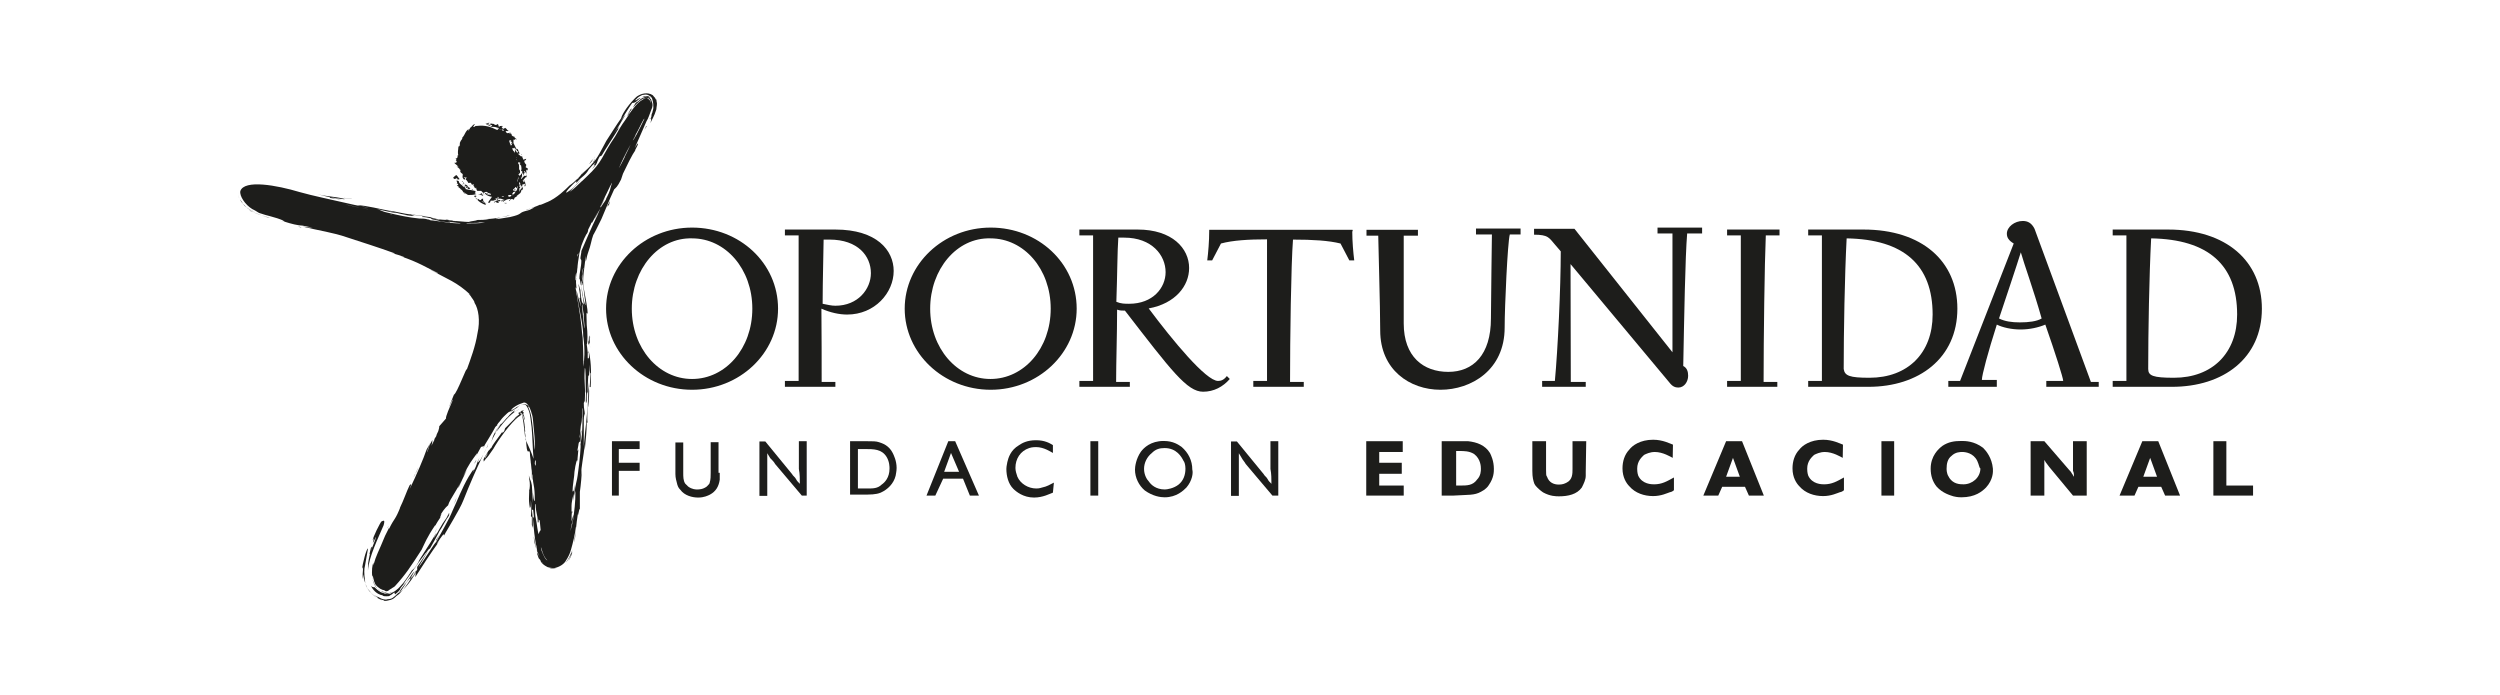 <svg xmlns="http://www.w3.org/2000/svg" xmlns:xlink="http://www.w3.org/1999/xlink" id="Capa_1" x="0px" y="0px" viewBox="0 0 1020.5 283.5" style="enable-background:new 0 0 1020.5 283.5;" xml:space="preserve"><style type="text/css">	.st0{fill:#1D1D1B;}</style><g>	<polygon class="st0" points="249.8,202.3 249.8,180.1 261.1,180.1 261.1,183.3 252.6,183.3 252.6,188.9 261.1,188.9 261.1,192.2    252.6,192.2 252.6,202.3  "></polygon>	<path class="st0" d="M293.8,193c0,0.4,0,1.6,0,2.8c-0.4,2.8-1.6,4.8-4,6.1c-0.8,0.4-2.4,1.2-4.8,1.2c-2.4,0-5.6-0.8-7.3-3.2   c-0.4-0.4-0.8-0.8-1.2-2c-0.4-1.6-0.8-2.8-0.8-4.4v-12.9h3.2V193c0,1.6,0,3.2,0.8,4.4c0.4,0.4,0.8,0.8,1.2,1.2   c1.6,1.2,3.2,1.2,3.6,1.2c0.8,0,2.4,0,4-1.2c0.8-0.8,1.2-1.2,1.2-1.6c0.4-1.2,0.4-2.8,0.4-4v-12.5h3.2V193   C293.4,193,293.8,193,293.8,193z"></path>	<path class="st0" d="M327.3,202.3l-10.9-12.9c-0.4-0.8-1.2-1.6-2-2.4l-1.2-2c0,2,0,4,0,6.1v11.3h-3.2v-22.2h2.4l10.9,13.3   c0.4,0.8,1.2,1.2,1.6,2c0.4,0.8,0.8,1.2,1.6,2c0-2,0-4-0.4-6.1v-11.3h3.2v22.2H327.3z"></path>	<path class="st0" d="M347.1,180.1h6.5c2.8,0,4,0,5.2,0.4c1.2,0.4,4,1.2,5.6,4.4c0.4,0.8,1.6,3.2,1.6,6.1c0,1.6-0.4,2.8-0.4,3.2   c-0.8,3.2-3.2,5.6-6.1,6.9c-2,0.8-4,0.8-8.1,0.8h-4.4V180.1z M354.3,199.4c2,0,4,0,5.6-1.6c1.2-0.8,3.2-2.8,3.2-6.5   c0-0.8,0-2.8-1.2-4.8c-2-3.2-5.2-3.2-8.9-3.2h-2.8v16.1H354.3z"></path>	<path class="st0" d="M395.9,202.3l-2.8-6.9H385l-3.2,6.9h-3.6l8.9-22.2h2.8l9.7,22.2H395.9z M388.2,184.9l-2.8,7.7h6.1L388.2,184.9   z"></path>	<path class="st0" d="M429.8,201.1c-1.2,0.4-4,2-7.7,2c-4.4,0-7.3-2.4-8.5-3.6c-2-2-2.8-5.2-2.8-8.1c0-1.2,0.4-2.4,0.4-2.8   c0.4-1.6,1.2-4.8,4.8-6.9c1.2-0.8,3.2-2,6.9-2c3.6,0,5.6,1.2,6.9,2v3.2c-0.8-0.4-3.6-2.4-6.9-2.4c-0.4,0-1.6,0-2.8,0.4   c-3.6,1.2-5.6,4.4-5.6,8.1c0,1.2,0.4,2.4,0.8,3.6c1.2,2.8,4.4,4.8,7.7,4.8c0.4,0,1.2,0,2.4-0.4c2-0.4,3.2-1.2,4.8-2L429.8,201.1   L429.8,201.1z"></path>	<rect x="445.1" y="180.1" class="st0" width="3.2" height="22.2"></rect>	<path class="st0" d="M484.3,199c-1.2,1.2-4,4-8.9,4c-1.6,0-4.8-0.4-8.1-2.8c-2.4-2-4-5.2-4-8.5c0-1.2,0.4-4.4,2.4-7.3   c1.2-1.6,4-4.4,9.3-4.4c4,0,6.1,1.6,7.3,2.4c2.8,2.4,4.4,5.6,4.4,9.3C487.1,193,486.7,196.2,484.3,199 M483.1,188.1   c-0.8-1.6-2.8-5.2-7.7-5.2c-2,0-3.6,0.4-5.2,2c-2,1.6-3.2,4-3.2,6.5s1.2,4.4,2,5.2c0.8,1.2,2.8,3.2,6.5,3.2c0.8,0,3.6-0.4,5.6-2   c2-1.6,2.8-4,2.8-6.5C483.9,189.8,483.5,188.5,483.1,188.1"></path>	<path class="st0" d="M519.4,202.3l-10.9-12.9c-0.4-0.8-1.2-1.6-1.6-2.4l-1.2-2c0,2,0,4,0,6.1v11.3h-3.2v-22.2h2.4l10.9,13.3   c0.4,0.8,1.2,1.2,1.6,2c0.4,0.8,0.8,1.2,1.6,2c0-2,0-4-0.4-6.1v-11.3h3.2v22.2H519.4z"></path>	<polygon class="st0" points="557.7,202.3 557.7,180.1 572.6,180.1 572.6,184.5 563,184.5 563,188.9 572.2,188.9 572.2,193.4    563,193.4 563,198.2 573,198.2 573,202.3  "></polygon>	<path class="st0" d="M588.8,180.1h8.5c0.8,0,1.6,0,2,0c3.6,0.4,6.9,1.6,8.9,4.8c0.4,0.8,1.6,3.2,1.6,6.5c0,1.2,0,3.6-2,6.5   c-0.4,0.8-1.6,2-3.2,2.8c-2.8,1.6-5.2,1.2-11.3,1.6h-4.8v-22.2H588.8z M594.4,198.2h1.6c2.8,0,5.2,0,6.9-2.4   c1.6-1.6,1.6-3.6,1.6-4.4s0-4-2.8-6.1c-2-1.2-4-1.2-6.1-1.2h-1.2L594.4,198.2L594.4,198.2z"></path>	<path class="st0" d="M647.3,192.6c0,0.4,0,1.2,0,1.6c0,1.6-0.8,3.2-1.6,4.8c-2,2.8-5.6,3.6-9.3,3.6c-1.2,0-3.6,0-6.5-1.6   c-1.2-0.8-2-1.6-2.4-2s-0.8-0.8-1.2-1.6c-0.4-1.2-0.8-2.4-0.8-5.2v-12.1h5.6v11.7c0,1.6,0,2.4,0.4,2.8c0.8,2.4,2.8,3.2,4.8,3.2   c1.6,0,2.4-0.4,3.2-0.8c2.4-1.2,2.4-3.6,2.4-5.6v-11.3h5.6L647.3,192.6L647.3,192.6z"></path>	<path class="st0" d="M682.8,186.9c-0.8-0.4-4-2.4-7.3-2.4c-2,0-3.6,0.8-4.4,1.2c-0.8,0.8-2.8,2.4-2.8,5.6c0,0.4,0,1.6,0.4,2.8   c1.6,3.6,5.6,3.6,6.5,3.6c3.2,0,5.2-1.2,8.1-2.8v5.2c-0.4,0.4-1.2,0.8-1.6,0.8c-1.2,0.4-3.6,1.6-6.9,1.6c-3.6,0-7.3-1.2-9.7-4   c-1.2-1.2-2.8-3.6-2.8-7.3c0-2.8,0.8-5.6,2.8-7.7c1.2-1.6,4.4-4,9.7-4c4,0,6.9,1.6,8.1,2L682.8,186.9L682.8,186.9z"></path>	<path class="st0" d="M713.9,202.3l-1.6-3.6H703l-1.6,3.6h-6.1l9.3-22.2h6.5l8.9,22.2H713.9z M707.4,186.9l-2.8,7.7h5.6L707.4,186.9   z"></path>	<path class="st0" d="M752.2,186.9c-0.8-0.4-4-2.4-7.3-2.4c-2,0-3.6,0.8-4.4,1.2c-0.8,0.8-2.8,2.4-2.8,5.6c0,0.4,0,1.6,0.4,2.8   c1.6,3.6,5.6,3.6,6.5,3.6c3.2,0,5.2-1.2,8.1-2.8v5.2c-0.4,0.4-1.2,0.8-1.6,0.8c-1.2,0.4-3.6,1.6-6.9,1.6c-3.6,0-7.3-1.2-9.7-4   c-1.2-1.2-2.8-3.6-2.8-7.3c0-2.8,0.8-5.6,2.8-7.7c1.2-1.6,4.4-4,9.7-4c4,0,6.9,1.6,8.1,2L752.2,186.9L752.2,186.9z"></path>	<rect x="768" y="180.1" class="st0" width="5.2" height="22.2"></rect>	<path class="st0" d="M810.7,199c-1.6,1.6-4.4,4-10.1,4c-0.4,0-1.6,0-3.2-0.4c-1.2-0.4-4.4-1.2-6.9-4c-1.6-2-2.4-4.4-2.4-7.3   c0-5.2,3.2-8.1,4.8-9.3c2.4-1.6,4.8-2,7.7-2c1.6,0,5.2,0,8.9,2.8c1.2,1.2,3.6,4,4,8.5C813.6,192.6,813.6,195.8,810.7,199    M807.1,188.1c-1.6-3.2-4.8-3.6-6.1-3.6c-0.8,0-2.8,0-4.4,1.6c-1.6,1.2-2,3.2-2,5.2c0,0.4,0,2,0.8,3.2c1.6,3.2,4.8,3.2,6.1,3.2   c3.6,0,6.9-2.8,6.9-6.5C807.9,191,807.9,189.8,807.1,188.1"></path>	<path class="st0" d="M846.2,202.3l-9.7-11.7c-0.4-0.4-0.8-1.2-1.2-1.6c-0.4-0.4-0.4-0.8-0.8-1.2c0,0.4,0,1.2,0,1.6   c0,0.4,0,1.2,0,1.6v11.3h-5.6v-22.2h5.6l10.1,11.7c0.4,0.4,0.8,0.8,1.2,1.6c0.4,0.4,0.4,0.8,0.8,1.2c0-0.8,0-1.6-0.4-2.4   c0-0.4,0-0.8,0-1.2v-10.9h5.6v22.2H846.2z"></path>	<path class="st0" d="M883.8,202.3l-1.6-3.6h-9.3l-1.6,3.6h-6.1l9.3-22.2h6.5l8.9,22.2H883.8z M877.7,186.9l-2.8,7.7h5.6   L877.7,186.9z"></path>	<polygon class="st0" points="903.5,202.3 903.5,180.1 908.8,180.1 908.8,198.2 919.7,198.2 919.7,202.3  "></polygon>	<path class="st0" d="M317.6,126c0,18.2-15.7,33.1-35.1,33.1c-19.4,0-35.1-14.9-35.1-33.1s15.7-33.1,35.1-33.1   C301.9,92.9,317.6,107.4,317.6,126 M257.9,126c0,16.1,10.9,28.7,24.6,28.7s24.6-12.5,24.6-28.7s-10.9-28.7-24.6-28.7   C268.8,96.9,257.9,109.9,257.9,126"></path>	<path class="st0" d="M335.4,155.9h5.6v2h-20.6v-2.4h5.6V96.1h-5.6v-2.4H341c16.9,0,23.8,8.5,23.8,16.9c0,8.9-7.7,17.8-19,17.8   c-3.2,0-6.9-0.8-10.5-2.4C335.4,136.5,335.4,147.4,335.4,155.9 M335.8,124c2,0.4,3.6,0.8,5.2,0.8c9.3,0,14.5-6.9,14.5-13.3   c0-6.9-5.2-13.7-16.9-13.7c-0.8,0-1.6,0-2.4,0C336.2,101,335.8,114.7,335.8,124"></path>	<path class="st0" d="M439.5,126c0,18.2-15.7,33.1-35.1,33.1s-35.1-14.9-35.1-33.1s15.7-33.1,35.1-33.1S439.5,107.4,439.5,126    M379.7,126c0,16.1,10.9,28.7,24.6,28.7c13.7,0,24.6-12.5,24.6-28.7s-10.9-28.7-24.6-28.7C390.6,96.9,379.7,109.9,379.7,126"></path>	<path class="st0" d="M497.2,155.5c1.2,0,2.4-0.4,3.6-2l1.2,1.2c-2.8,3.2-6.5,5.2-10.9,5.2c-6.5,0-12.9-8.5-31.9-33.1   c-1.2,0-2,0-3.2-0.4c0,10.1-0.4,21.4-0.4,29.5h5.6v2h-20.6v-2.4h5.6V96.1h-5.6v-2.4h23.8c14.1,0,21,7.7,21,15.7   c0,7.3-5.6,14.5-16.5,16.5C478.6,138.9,492.3,155.5,497.2,155.5 M460.9,124c9.7,0,14.9-6.5,14.9-12.9c0-6.9-5.6-14.1-16.9-14.1   c-0.8,0-1.6,0-2.4,0c-0.4,5.6-0.4,14.9-0.8,26.2C457.6,124,459.2,124,460.9,124"></path>	<path class="st0" d="M498.4,99.4l-3.6,6.9h-2c0.4-3.2,0.8-7.7,0.8-12.1v-0.4c0.8,0,2,0,2,0H550c0,0,0.8,0,2,0c0.4,0,0,0.8,0,0.8   c0,4,0.4,8.5,0.8,11.7h-2l-3.6-6.9c-4.8-1.2-11.3-1.6-19.4-1.6c-0.8,10.5-1.2,40.4-1.2,58.1h5.6v2h-20.6v-2.4h5.6V97.7   C509.7,97.7,503.2,98.1,498.4,99.4"></path>	<path class="st0" d="M614.2,133.7c0,17.4-13.7,25.4-26.2,25.4s-24.6-8.1-24.6-24.2c0-9.7-0.8-35.9-0.8-38.7h-4.8v-2.4h21v2.4H573   V132c0,13.7,8.1,19.8,18.2,19.8s17.4-6.9,17.4-21.8c0-7.7,0.4-31.9,0.4-34.3h-6.5v-2.4h18.2v2.4h-4.4   C615.4,99,614.2,125.2,614.2,133.7"></path>	<path class="st0" d="M641.2,155.9h6.1v2h-17.8v-2.4h5.2c1.2-12.9,2.4-37.9,2.4-52.9l-2.4-2.8c-2.4-2.8-2.8-4-8.5-4v-2.4h16.5   l40,50.4V95.3h-6.1v-2.4h18.2v2.4h-6.1c-0.8,9.7-1.2,33.9-1.6,54.1c1.6,0.8,2,2.4,2,4c0,2.4-1.6,4.8-4,4.8c-1.2,0-2.4-0.4-3.6-2   l-40.4-48.4L641.2,155.9z"></path>	<path class="st0" d="M719.9,155.9h5.6v2H705v-2.4h5.6V96.1H705v-2.4h21.4v2.4h-5.6C720.3,107.4,719.9,138.1,719.9,155.9"></path>	<path class="st0" d="M738.1,157.9v-2.4h5.6V96.1h-5.6v-2.4h22.6c23.8,0,38.3,12.9,38.3,32.3c0,20.2-15.7,31.9-36.3,31.9H738.1z    M763.1,154.2c15.7,0,25.8-10.1,25.8-25.8c0-20.2-11.7-30.7-35.1-31.1c-0.8,15.3-1.2,38.3-1.2,53.3   C753,153.4,755,154.2,763.1,154.2"></path>	<path class="st0" d="M853.5,155.9h3.2v2h-21.4v-2.4h6.9c0-1.2-3.2-11.3-7.3-23c-2.8,1.2-6.5,2-10.1,2c-3.6,0-7.3-0.8-9.7-2   c-3.6,11.3-6.1,20.6-6.1,22.6h6.1v2.8h-19.8v-2.4h4.8L822,99.4c-2-1.2-2.8-2.4-2.8-4c0-2.8,3.2-5.2,6.5-5.2c2,0,3.6,0.8,4.8,3.2   L853.5,155.9z M824.9,103c-1.6,5.2-6.5,19.8-8.9,27c2.4,1.2,5.2,1.6,8.5,1.6c3.6,0,6.9-0.4,8.9-1.6   C830.1,118.3,826.1,107.4,824.9,103"></path>	<path class="st0" d="M862.4,157.9v-2.4h5.6V96.1h-5.6v-2.4H885c23.8,0,38.3,12.9,38.3,32.3c0,20.2-15.7,31.9-36.7,31.9H862.4z    M887.4,154.2c15.7,0,25.8-10.1,25.8-25.8c0-20.2-11.7-30.7-35.1-31.1c-0.8,15.3-1.2,38.3-1.2,53.3   C876.9,153.4,878.9,154.2,887.4,154.2"></path>	<path class="st0" d="M252.2,61.8l0.8-1.2C253,60.6,252.6,61,252.2,61.8"></path>	<path class="st0" d="M259.9,46.9c-0.4,0.4-1.2,1.6-0.8,0.8C258.7,48.9,258.7,48.9,259.9,46.9"></path>	<path class="st0" d="M265.5,48.1l-0.4,0.4C265.1,48.9,265.1,48.5,265.5,48.1"></path>	<path class="st0" d="M240.1,143.3v0.8C239.7,144.2,240.1,143.8,240.1,143.3"></path>	<path class="st0" d="M239.3,160.7L239.3,160.7L239.3,160.7z"></path>	<path class="st0" d="M263.5,45.3c0.4-0.4,0.8-0.8,0.8-0.8C264.3,44.5,263.9,44.9,263.5,45.3"></path>	<polygon class="st0" points="235.3,117.1 235.3,117.5 235.3,117.5  "></polygon>	<path class="st0" d="M236.1,109v1.2C236.1,109.4,236.1,109,236.1,109"></path>	<path class="st0" d="M247.8,80.4l0.4-1.2L247.8,80.4z"></path>	<path class="st0" d="M239.7,73.1l1.2-1.2v-0.4C240.9,72.3,240.1,72.7,239.7,73.1"></path>	<path class="st0" d="M236.1,103.4c0,0.8,0,1.2,0,1.2C235.7,104.2,236.1,103.8,236.1,103.4"></path>	<path class="st0" d="M239.3,73.1c-0.4,0.4-1.2,0.8-1.6,0.8l-2.4,2.4L239.3,73.1z"></path>	<path class="st0" d="M235.3,76.8L235.3,76.8L235.3,76.8z"></path>	<path class="st0" d="M262.3,44.5c-3.6,4.4-4.4,6.9-8.1,12.1c2.4-3.2,3.6-5.6,4.8-7.7c0.8-1.2,1.2-2,2-2.8c0.8-0.8,1.6-2,2.8-2.4   C263.5,43.7,262.7,44.1,262.3,44.5"></path>	<path class="st0" d="M262.3,46.9c-0.4,0.4,0.4-0.8,0.8-1.6c0.4-0.8,1.2-1.2,0.8-1.2c-2,2.4-0.8,1.2-2.8,4L262.3,46.9z"></path>	<polygon class="st0" points="242.1,66.3 242.9,64.7 242.5,65.9  "></polygon>	<polygon class="st0" points="254.2,57.8 254.2,57 253,59.4  "></polygon>	<path class="st0" d="M254.6,56.2l-0.4,0.8L254.6,56.2z"></path>	<path class="st0" d="M242.9,63.8c-0.4,0.8-0.8,1.2-1.6,2l-0.8,1.2C241.3,66.3,242.1,65.1,242.9,63.8"></path>	<path class="st0" d="M257.5,44.5l-1.2,2C256.7,46.1,258.7,43.7,257.5,44.5"></path>	<polygon class="st0" points="245.4,74.3 244.2,76.8 244.6,76.8 245.8,73.9  "></polygon>	<path class="st0" d="M263.5,51.7c1.2-1.2-2.4,4.4-0.4,1.2C264.7,50.5,263.9,51.7,263.5,51.7"></path>	<path class="st0" d="M245.4,82.8L245,84L245.4,82.8z"></path>	<path class="st0" d="M245.4,82.8c0.4-1.2,1.2-2.4,1.6-3.2C246.2,81.2,246.2,81.6,245.4,82.8"></path>	<path class="st0" d="M238.9,96.5l0.4-1.2c-0.4,1.2,0,0.8,0-0.4c0.4-1.2,0.4-1.2,0.4-1.2l0.4-0.8l-0.4,0.8   C239.3,95.7,238.9,96.5,238.9,96.5"></path>	<polygon class="st0" points="249,82 247.8,84.4 248.6,83.6  "></polygon>	<path class="st0" d="M237.7,140.5c0-0.4,0-3.2,0-4.4C237.7,137.7,237.3,138.9,237.7,140.5"></path>	<polygon class="st0" points="237.7,148.6 238.1,147.8 237.7,145  "></polygon>	<path class="st0" d="M240.9,137.7c-0.4-3.2-0.4,5.6-0.8-0.4c0,7.7,0.4-0.8,0.8,4.8C240.5,138.9,240.9,137.3,240.9,137.7"></path>	<path class="st0" d="M240.5,142.1v1.6V142.1z"></path>	<path class="st0" d="M236.1,189.4v-1.2V189.4z"></path>	<path class="st0" d="M240.5,159.9l-0.4-5.2c0.4,3.2-0.4,12.1,0,11.3c0.4-2.8,0.4-6.1,0.4-7.3V159.9z"></path>	<path class="st0" d="M236.9,180.1c0-1.6,0.4-2.8,0.4-4.4C236.9,176,236.5,180.1,236.9,180.1"></path>	<g>		<path class="st0" d="M195.3,79.2L195.3,79.2c0.4,0.4,0.4,0,0.8,0h-0.4c0.4,0.4,0.8,0.4,1.6,0.8c0,0-0.4-0.4,0-0.4    c0,0-0.4-0.4-0.8,0h0.4c-0.4,0-0.4-0.4,0-0.4l0,0H195.3L195.3,79.2C194.9,79.2,194.9,79.2,195.3,79.2L195.3,79.2z"></path>		<path class="st0" d="M196.1,78.8l0.4,0.4h0.4C196.5,78.8,196.5,78.8,196.1,78.8z"></path>		<path class="st0" d="M191.3,79.6c1.2,0,2,0,3.2-0.4h-0.4c0-0.4,0-0.4,0.4-0.4c-0.4,0-0.4,0.4-0.8,0c0.4,0,0.4-0.4,0.4-0.8    c-1.2-0.4-2.4-0.4-4-0.8c0-0.4-0.4-0.8-0.8-1.2c0.4,0,0.8,0,0.8,0.4l0,0l0,0c0.4,0.4,0.8,0.4,0.8,0.4c0,0.4,0.4,0.4,0.8,0.4    c0-0.4,0.8,0,0-0.4l0,0c0-0.4-0.4-0.4-0.8-0.4c0-0.4,0.4,0,0.4,0c-0.4-0.4-0.8-1.2-1.2-0.8c-0.4-0.4-0.4-0.4,0-0.4    c-0.8,0-1.2-1.6-1.6-1.2c0,0,0.4,0.4,0.8,0.4l-0.4,0.4c0.4,0.4,0.4-0.4,0.8,0.4l0,0c0.4,0.4,0.8,0.8,1.2,1.2v0.4l0,0l-0.4-0.8    l-0.4,0.4c-0.8-0.8,0.4,0,0.4-0.8c-0.4-0.4-0.4,0-0.8-0.4c0.8,0.8-0.8,0.4,0,1.2c-0.4,0-0.8-0.4-1.2-0.8c0-0.4,0.4,0,0.8,0    c-0.4-0.4-0.4,0-0.8,0c-0.4-0.4-1.2-0.8-1.2-1.6c-0.4-0.4-0.4,0-0.8-0.4c-0.4,0.4,0.4,0.8,0,1.2l0,0v0.4c0-0.4,0.4-0.4,0.4,0    c0,0,0.4,0.4,0,0.4h-0.4c0,0.4,0.8,0.4,0.8,0.8c0,0,0,0-0.4,0c0.4,0,0.8,0.4,1.2,0.8h-0.4c0.8,0,1.2,0.8,1.6,1.6v-0.4    c0.4,0,0.4,0.8,0,0.8C190.1,78.4,190.5,79.6,191.3,79.6z"></path>		<path class="st0" d="M195.3,78.4L195.3,78.4L195.3,78.4L195.3,78.4z"></path>		<path class="st0" d="M194.9,79.2L194.9,79.2C195.3,79.2,195.3,79.2,194.9,79.2L194.9,79.2z"></path>		<path class="st0" d="M195.7,82.4c0.8,0.4,1.2,0.8,2.4,1.2l0.4-0.4h-0.4v-0.4c-0.4-0.4-0.8,0-1.2-0.4l0,0    C196.5,82,196.1,81.6,195.7,82.4c0-0.8,1.2,0,0.8-0.4c0.4,0.4,1.2,0.4,1.2,0.4c-0.4-0.4-0.8-0.8-0.4-1.2c-1.2-0.4-0.4,0.8-1.6,0.4    l-0.4-0.4l-0.4,0.4c-0.4-0.4,0.4-0.4,0-0.4s-0.4-0.4-0.8-0.4c0,0,0,0,0-0.4c0,0,0,0.4-0.4,0c0-0.4,0.4,0.4,0.8-0.4    c-0.8-0.4-0.8,0-0.8,0l0,0h-0.4h0.4c-0.4,0,0,0.4,0.4,0.8C194.5,81.2,195.3,82,195.7,82.4C195.7,82,195.7,82,195.7,82.4z"></path>		<path class="st0" d="M200.6,50.9L200.6,50.9L200.6,50.9z"></path>		<path class="st0" d="M211.9,71.1L211.9,71.1L211.9,71.1z"></path>		<path class="st0" d="M197.7,79.2L197.7,79.2l-0.4-0.4C197.3,79.2,197.7,79.6,197.7,79.2z"></path>		<path class="st0" d="M208.2,58.6C208.2,58.6,208.2,58.2,208.2,58.6c0-0.4,0-0.4-0.4-0.4C208.2,58.2,208.2,58.2,208.2,58.6z"></path>		<path class="st0" d="M186,64.7v-0.4c0,0.4,0,0.8,0.4,0.8l-0.4,0.4c0,0,0.4,0,0.4,0.4l0,0c0,0.4,0,0.4,0,0c0,0,0,0,0,0.4H186    c0,0.4,0,0.4,0.4,0.4c0,0-0.4,0-0.8-0.4v0.4c0.4,0.4,1.2,0.8,1.6,1.6c-0.4,0-0.4-0.4-0.4,0c0.4,0.4,0.8,0.4,0.8,0.8l0,0    c0.8,0.4,0,0.4,0.4,1.2l0,0l0.4,0.4c0.8,0.4,0.4,0.8,0.4,1.6l0,0c0,0.4,0.8,1.2,0.8,1.2c0-0.4,0-0.4,0.4-0.8c-0.4,0-0.4,0-0.8-0.4    c0.4,0,0.8,0.4,1.2,0c0,0,0,0.8-0.4,0.8c0.4,0.4,0.8,0.8,1.2,1.6c0.4,0,1.2-0.4,1.2,0.4l0,0l0.4,0.4c0-0.4,0.4,0,0.4-0.4    c0.4,0.4,0,0.8,0,0.8c0.4,0,0.4,0.8,1.2,0.8c-0.4,0-0.8-0.4-0.8,0h1.2l-0.8,0.4c0.8,0,0.4,0.4,0.8,0.8l0,0h0.4c0.4,0,0.8,0,1.2,0    l0,0l0,0l0,0l0.4,0.4l0,0l0,0l0.4,0.4h0.4l0,0c0,0,0.4-0.4,0.8-0.4s0.8,0.4,0.8,0.4c0.4,0.4,1.2,0,1.2,0.8c-0.8,0-1.2,0-2-0.4    c-0.4-0.4,0.4,0,0.8,0l-0.4-0.4c0,0.4-0.8-0.4-0.8,0.4c0.8,0.8,2,1.2,2.8,1.2c-0.4,0.8-1.2,1.6-1.6,2.4l0,0    c1.2,0.4,0.8-0.8,1.2-0.8c0.4,0,0.4,0,0.8,0l0,0c0.8,0,0.4-0.4,0.8,0c0.4,0-0.4,0,0-0.4c0.8,0.4,0.4-0.8,1.2-0.4    c0,0,0,0.4-0.4,0.4l0.4,0.4c-0.8,0-0.4,0-0.8,0l-0.4,0.4c-0.4,0-0.4,0.4-0.4,0.4c0.4,0,0.4-0.4,0.8-0.4c0.4,0,0,0,0,0.4    c0.4-0.4,0.4,0.4,1.2,0c0-0.4,0-0.4-0.4-0.8c0.4,0,0.8,0.4,0.8,0.4V82h0.4l0,0c-0.4-0.4-0.4-0.4-1.2-0.4c0.4-0.4-0.4-0.8,0.4-0.8    c0.4,0,0,0.4,0,0.4c1.2-0.4,1.6,0.4,2.4,0.4c-0.4,0.4-0.8,0-1.6,0.4c0.4,0.4,0.8,0,1.2,0c-0.4,0-0.4,0.4,0,0.4V82    c0.4,0,0.4,0,0.8,0c0,0,0,0-0.4,0c0.4-0.4,1.2-0.8,2.4-0.8c0,0.4-1.2,0.8-0.4,0.8c0.4-0.4,0.4-0.8,1.2-0.8c0,0.4,0.4,0,0.4,0.4    c0.4-0.4,0.4-0.8,0.4-0.8c0.4-0.4,0.8-0.4,1.2-0.8l-0.4,0.4c0-0.8,1.2-0.8,1.2-1.6v0.4c0.4-0.4,0.8-0.8,0.8-1.6h0.4    c-0.4-0.4,0-1.2,0-1.6c-0.4,1.6-0.8,0.8-1.2,2.4c0-0.8,0-1.2,0-1.6h0.4c0-0.4-0.4-0.4-0.4-0.8l0,0c0.4-0.8-0.4-0.8,0-1.6    c0.4,0,0.4,0.8,0.4,1.2c0.4-0.4,0,0.8,0.4,0.8V76c0-0.4,0.4,0,0.4,0c0-0.4,0-0.4,0-0.4c0.4-1.2,0.4,0.4,1.2-0.8v0.4l-0.4,0.8h0.4    c0.4-0.8,0-1.6-0.4-2c0,0.8-0.4,0-0.4,0.4v-0.4c0,0,0-0.4-0.4-0.4c0.8,0,1.2-1.6,1.6-1.2c0.4-0.4,0-2,0-3.2l0.4,0.4    c0.8-1.2-0.4-0.8-0.8-1.6c0.4,0.4,0.4-0.4,0.4-0.8c-0.4-0.4-0.8-0.8-0.8-1.6c0.4,0,0.8-0.4,0.8-0.8l-1.2,0.4    c0-0.4-0.4-0.8-0.4-1.2l0,0c0-0.4-0.4-0.4-0.4,0l-0.4-0.4l0,0c-0.4-0.4-1.2-0.8-1.6-1.6c0.4,0,0.4-0.8,0.8,0    c-0.4,0-0.4,0.4-0.4,0.4c0,0.4,0.4,0.4,0.4,0.4s0.4-0.4,0.8,0c-0.8-0.4-0.8-2.4-1.6-2c-0.4-0.8-0.8-1.6-1.2-2.4l0,0v-0.8l0,0V57    h0.4c0,0,0,0.4,0,0c0.4,0.4,0-0.4,0.4-0.4c0,0,0,0.4,0.4,0.4c0-0.8-0.8-0.4-0.8-1.2c-0.4,0-1.2-0.4-1.2-0.8c0.4,0-0.4-0.4,0-0.4    c-0.4,0-0.4-0.8-0.8-0.4c0,0,0.4,0,0.4,0.4c-0.4,0-0.4,0-0.4-0.4l0,0c-0.4,0-0.8,0.4-1.2,0c-1.2-1.2,0.8-0.4,0.8-0.8    c0,0-0.8-0.4-0.8-0.8l0,0c0,0-0.4,0-0.4-0.4c-0.4,0-0.8,0.4-0.8,0.4l-0.8-0.4h0.4c0,0-0.4,0-0.4-0.4s0.4,0,0.4,0    c0-0.4,0-0.4-0.4-0.4l0,0c-0.4,0-1.2,0-0.8,0.4c-0.4,0-0.4-0.4-0.8-0.4c0,0,0.4,0,0.4-0.4c-0.4,0-0.4-0.4-0.8-0.4c0,0,0,0,0,0.4    h-0.4c-0.4,0-0.4,0-0.8-0.4l0,0c-0.8,0-1.2-0.4-1.6,0l0,0h0.4c-0.4,0,0,0.4-0.4,0.4c-0.4,0-0.8-0.4-1.2,0c0.4,0,1.2,0.4,1.2,0.4    h-0.4l0.8-0.4c0,0,0.8,0,0.4,0.4h-0.8l0.8,0.4h0.8c0.8,0,1.2,0.4,2,0.4c-0.4,0,0.4,0.4,0,0.4c-0.4,0-0.4-0.4-0.4,0    s0.4,0.4,0.4,0.4s0.8,0,0.4-0.4c0,0.4,0.8,0.4,0.8,0.4c0-0.4,0.4,0,0.8,0v0.4c-0.4,0-0.4,0-0.8-0.4c0,0-0.4-0.4-0.4,0l0,0    c-0.4,0-0.8,0-1.2,0c0,0,0,0-0.4,0l0,0l0,0c-2.4-1.2-4.8-2-8.1-1.6h-0.4c-0.4,0-0.4,0.4-0.8,0.4l0,0h-0.4l0.8-1.2    c-1.2,0.4-1.2,1.2-2,1.6l0,0c0,0,0,0,0-0.4v0.4c0,0.4-0.4,0.4-0.4,0.8l-0.4,0.4c0,0,0-0.4,0.4-0.8c-1.6,0.8-1.6,2.4-2.8,3.6    c0,0,0-0.4,0,0s0,0.4,0,0.8c0,0,0,0,0-0.4c-0.4,0.8-0.8,0.8-0.8,1.6v-0.4c-0.4,0.8,0,1.2-0.4,2c0-0.4-0.4,0-0.4,0.4    c0,0.8-0.4,2,0,3.2C186.4,63,187.3,64.7,186,64.7C185.6,64.3,186,64.7,186,64.7z M202.6,51.3C203,51.3,203,51.3,202.6,51.3    C203,51.3,203,51.3,202.6,51.3z M201,80C200.6,80,200.6,80,201,80L201,80L201,80z M203,81.2c0,0-0.8,0-0.8-0.4    C203,81.2,203,80.4,203,81.2c0.4-0.8,0-0.8,0-0.8l0,0h0.4c0,0,0.4,0,0,0C203.8,81.2,203.4,81.2,203,81.2z M205.4,80.4    c-0.4,0-0.8,0-1.2,0l0,0c1.2,0,1.2-0.4,0.8-0.4h0.4C205.8,80,205.4,80.4,205.4,80.4z M207,80L207,80L207,80    C207,80,207.4,80,207,80z M210.3,78c0.4,0.4-0.4,0.8-0.4,1.2c-0.8,0.4-0.8,0-1.2,0.4h0.4c-0.4,0.4-0.8,0.8-1.6,0.8    c-0.4-0.4,0.4,0,0.4-0.4h-0.4c0,0,0.4-0.4,0.4,0c0,0,0-0.4-0.4,0v-0.4l0,0h0.4c0,0,0.4,0,0.8,0V80c0.4,0,0.4-0.4,0.8-0.4    c-0.4,0.4-0.4,0-0.4-0.4c0-0.4,0.4-0.4,0.4-0.8C209.9,78.4,210.3,78.4,210.3,78C209.9,78.4,210.3,78,210.3,78    c-0.4,0.4-0.8-0.8-0.8,0c0,0,0,0,0-0.4c0,0,0,0,0-0.4c0,0,0.4,0,0.4-0.4C209.9,77.6,209.9,77.6,210.3,78c0-0.8-0.4-0.8-0.4-0.8    c0-0.4,0.4-0.4,0.4-0.8l0,0h0.4v0.4c0.4,0,0.4-0.4,0.4-0.8c0.4,0,0,0.8,0,1.2C211.1,78,210.3,78,210.3,78z M210.7,64.3    c0-0.4,0-0.4-0.4-0.8l0,0C210.3,63.4,210.3,63.8,210.7,64.3C210.7,63.8,211.1,64.3,210.7,64.3L210.7,64.3z M211.5,70.3    C211.9,70.7,211.9,70.7,211.5,70.3C211.9,70.7,211.9,70.7,211.5,70.3C211.9,70.7,211.5,70.7,211.5,70.3z M211.9,66.3    c0,0,0.8,0,0.4,0.4l0,0c0,0.4,0,0.4,0,0.4c-0.4,0-0.4-0.4-0.4-0.4l0.4,0.4l0,0v0.4c0.4,0,0-0.4,0-0.4l0.4,0.4c0,0.4,0.4,1.6,0,2    c0,0.4,0.4,0.4,0.4,0.4c0.4,0.4,0,0.4,0,0.8c0.4,0,0.4,0.4,0.4,0.4v0.4c0.4,0.4,0-0.4,0.4-0.8c0.4-0.4,0,0.4,0.4,0    c0-0.4-0.4-0.4-0.4-0.4c0-0.4,0-0.4,0.4-0.4c0,0.4,0.4,0.4,0.4,0.8l0,0c0.4,0,0,0.8,0.4,0.8c-1.2,0.8-1.2,0-1.2,0v0.8    c0-0.4-0.4,0-0.4-0.4c0,0.4-0.4,0.4,0,0.8c-0.4-0.4-0.4,0.4-0.8,0.4c0-0.4,0.4-1.2,0.4-1.2s0-0.4,0-0.8l-0.4-0.4    c0,0.4,0,0.8-0.4,0.8v0.4c-0.4-0.4-0.4-0.4-0.8-0.8c-0.4,0.8,0.4,1.6,0,2l0,0c0,0.8-0.4,1.2-0.4,1.2c0.4-1.2,0.4-2,0.4-3.2h0.4    l0,0c0-0.8,0.4,0,0.4-0.8l0,0c0-0.4,0-0.8-0.4-1.2v0.4c0-0.4,0-0.8,0-1.2l0,0c0,0,0,0,0-0.4l0,0c0-0.4,0-0.8-0.4-1.2    C211.5,66.7,211.5,65.9,211.9,66.3z M211.1,65.5L211.1,65.5c-0.4-0.4-0.4-0.8-0.4-0.8C210.7,65.1,211.1,65.1,211.1,65.5    C211.5,65.5,211.5,65.1,211.1,65.5z M207.8,57.4c0.4,0,0.4-0.4,0.8,0c0.4,0.4,0,0,0,0.4c0.4,0,0,0.4,0.4,0.4c0.4,0.4,0,0.4,0,0.4    c-0.4-0.4-0.4,0.4-0.4,0c0,0.4,0.4,0,0.4,0.4l-0.4,0.4c0,0.4,0.4,1.2,0.8,1.2c0-0.4,0.4,0,0.4,0c0,0.4,0-0.4,0-0.4    c0.4,0.4,0.8,0.8,0.4,1.2v-0.8c0.4,0,0.8,0.8,0.8,0.8c0,0.4,0,0.4,0,0.8l-0.4-0.4v-0.4h-0.4c0,0.4,0,0.8,0,1.2    c0-0.4-0.4-0.8-0.8-1.2C209,60.2,208.2,59,207.8,57.4L207.8,57.4C207.8,57.8,207.8,57.8,207.8,57.4l0.8,0.4    C208.6,57.4,208.2,57.8,207.8,57.4z"></path>		<path class="st0" d="M194.9,78C194.9,78,194.5,78,194.9,78L194.9,78z"></path>		<path class="st0" d="M199.8,50.9c-0.4,0-0.4,0.4-0.8,0c0-0.8,0.4,0,0.8-0.8c-0.8,0-0.8,0.4-1.6,0.4    C198.6,50.9,199.8,51.3,199.8,50.9z"></path>		<polygon class="st0" points="200.2,50.1 200.2,50.1 199.8,50.1 199.8,50.1   "></polygon>		<path class="st0" d="M210.7,58.2L210.7,58.2L210.7,58.2z"></path>		<polygon class="st0" points="211.1,57.4 211.1,57.4 211.5,57.8   "></polygon>		<path class="st0" d="M210.7,61.4L210.7,61.4C210.7,61,210.7,61.4,210.7,61.4z"></path>		<path class="st0" d="M213.1,63C212.7,62.6,212.7,62.6,213.1,63C212.7,62.6,212.7,63.4,213.1,63z"></path>		<path class="st0" d="M211.5,66.7C211.5,67.1,211.5,67.1,211.5,66.7C211.9,67.1,211.9,67.1,211.5,66.7z"></path>		<path class="st0" d="M211.9,68.7L211.9,68.7L211.9,68.7C212.3,68.7,212.3,68.7,211.9,68.7L211.9,68.7L211.9,68.7L211.9,68.7z"></path>		<polygon class="st0" points="214.3,66.7 214.3,66.7 214.7,66.7   "></polygon>		<path class="st0" d="M214.3,73.9c0-0.4-0.8,0.4-0.8-0.4c-0.4,0.8,0.4,0,0.4,0.8C213.9,73.9,214.3,73.9,214.3,73.9z"></path>		<path class="st0" d="M213.1,77.6c0.4-0.4,0.4-0.8,0.4-0.8l0,0c0-0.4,0-0.4,0-0.8C213.5,76.4,212.7,77.2,213.1,77.6z"></path>		<path class="st0" d="M210.3,77.6l0.4-0.4C210.3,77.2,210.3,77.6,210.3,77.6z"></path>		<path class="st0" d="M206.6,82.8c-0.4,0-0.4,0-0.8,0C206.2,83.2,206.2,82.8,206.6,82.8l-0.4,0.4C206.6,83.2,207,82.8,206.6,82.8z"></path>		<polygon class="st0" points="192.5,77.2 192.9,77.6 192.9,77.2   "></polygon>		<path class="st0" d="M192.1,76c-0.4-0.4,0,0-0.4-0.4C191.7,76,192.1,76,192.1,76z"></path>		<polygon class="st0" points="190.5,77.2 190.1,77.2 190.1,77.2   "></polygon>		<polygon class="st0" points="188.5,74.7 188.5,74.7 188.9,75.1 188.9,75.1   "></polygon>		<path class="st0" d="M185.6,73.1c0-0.4,0.8,0.4,0.4-0.4c0,0,0.8,0,0.8,0.4c0,0-0.4-0.4-0.4,0c0.4,0,0.4,0.4,0.4,0    c0.4,0.4,0.8,0,0.8,0c-0.4-0.4-0.8-1.2-1.2-1.6c-0.4,0-0.8,0.4-1.2,0.8C184.8,72.3,185.2,73.1,185.6,73.1z"></path>		<path class="st0" d="M185.2,73.9C185.6,74.3,185.6,74.3,185.2,73.9C185.6,74.3,185.6,74.3,185.2,73.9z"></path>		<path class="st0" d="M186.4,67.9L186.4,67.9c0.4,0.4,0.4,0.4,0.4,0C186.9,67.9,186.4,67.9,186.4,67.9z"></path>		<path class="st0" d="M193.3,51.3L193.3,51.3c0,0-0.4,0-0.4,0.4C192.9,51.3,193.3,51.3,193.3,51.3L193.3,51.3z"></path>		<path class="st0" d="M203,175.2c-0.8,0.8-0.8,1.2-0.8,1.6c2.8-3.6,5.6-7.7,9.7-9.7c-0.4,0-3.6,2.4-1.6,0.4    c-1.2,0.4-3.6,3.2-3.6,3.6l0.4-0.8c-2,2.4-3.6,4-2.4,2.4l0,0l1.2-1.6c-1.2,1.6-2.8,3.6-4.4,6.1c1.2-1.6,2-2.8,3.2-4.4    c-1.6,2.4-3.2,5.2-4.4,8.1C201.4,178.5,200.6,178.5,203,175.2z"></path>		<path class="st0" d="M114.2,90.1c1.6,0.4,2,0.4,2,0.4L114.2,90.1z"></path>		<path class="st0" d="M198.6,182.9l-1.2,2.4C197.7,184.5,198.2,183.7,198.6,182.9z"></path>		<path class="st0" d="M198.6,182.9l0.8-2l-0.4,1.2C199,182.1,199,182.5,198.6,182.9z"></path>		<path class="st0" d="M154.2,243.8c0.4,0.4,0.4,0.4,0.8,0.8c0.4,0,0.4,0.4,0.8,0.4L154.2,243.8z"></path>		<path class="st0" d="M196.1,187.7c-1.2,1.2-1.6,2-0.4-0.8c-1.6,2.8-0.4,2-2.8,6.1c0.8-1.6,0.8-2.4-1.6,1.6    c-2.8,4.8-4.4,9.3-6.5,13.7c-0.8,2-2,4.4-3.2,6.5l-3.6,6.5c-0.4,0-4.8,7.3-7.3,10.5c0.8-1.6,2.4-4,4-6.9l-4.4,6.5v1.2    c-6.9,9.3,1.2-2.4-2,1.6c-2,2.8-2.4,3.6-3.6,5.2c5.6-7.7,0,1.6,5.2-6.1c-0.4,1.2-3.2,5.6-6.1,8.1c-1.6,1.2-0.8,0.8,0-0.4    c0.8-1.2,2-2.8,2-3.2c-2.4,3.2-2,2.4-2.8,4c-0.8,0.4-1.2,1.2-2.4,2c-0.4,0.4-1.2,0.8-2.4,0.8c-0.8,0.4-2.4,0-3.6-0.8    c-1.2-0.4-2.8-1.2-3.6-2.4c-1.2-1.2-2-2.8-2-4.4c-0.4-2.8-0.4-4.8,0-6.1c0.8-4.8,0.8-4.4,1.2-6.9c-0.4-0.8-2.4,6.5-2.4,8.5    c0-0.4,0.4-1.2,0.4-0.8c0,1.6-0.4,3.2,0,4.8c0-4.8,0,0.4,1.6,3.2c0.4,1.2,1.6,2.4,2.8,3.2c1.2,0.8,2,1.2,1.6,1.2    c-1.2-0.4-2-1.2-2.8-2c1.2,1.2,2.4,2,3.6,2.4c0.8,0.4,1.6,0.4,2,0.8c1.2,0,2-0.4,2.4-0.4c1.2-0.4,1.6-0.8,2.4-1.6    c1.2-0.8,2-1.6,2.4-2.4c0,0-0.4,0.8-0.8,1.2c2.4-2.8,4-5.2,6.5-9.3l-0.4,2.8c2-3.2,6.5-10.1,9.7-14.5c-0.4,0.4-1.2,1.6-0.8,0.8    c1.6-2.8,3.2-4.8,2.8-3.2c0.8-1.6,2.4-4,4-6.9c1.6-2.8,3.2-5.6,4-7.7c2.4-6.1,5.2-12.5,8.1-18.6L196.1,187.7z"></path>		<path class="st0" d="M183.2,210.3c0,0,0.4-0.4,0.4-0.8L183.2,210.3z"></path>		<path class="st0" d="M174.7,224.9l0.4-0.8l0,0L174.7,224.9z"></path>		<path class="st0" d="M198.6,182.1L198.6,182.1L198.6,182.1C199,181.7,199,181.7,198.6,182.1z"></path>		<path class="st0" d="M158.6,214.8c-0.4,0.4-0.4,0.8-0.4,0.8L158.6,214.8z"></path>		<path class="st0" d="M151.3,239c0.8,1.6,2.4,3.6,4.8,4c0.4,0.4,0.8,0.4,1.6,0.4s1.2,0,1.6-0.4c0.8-0.4,1.2-0.8,1.6-1.2l0.4,0.8    c2-1.6,1.6-1.6,2-2c0-0.4,0.4-0.8,2.4-3.2l-1.2,1.2c2.4-3.2,6.5-9.3,9.3-12.9c0,0.4,1.6-2.4,1.6-1.6c1.6-2.8,3.2-5.6,4-7.3    c1.2-1.6,2.4-4.4,4-6.5c-0.8,0.8,1.2-3.6-1.6,2c0.4-0.4,0,0,0.4-0.8c-2.4,3.2-2.8,4.8-4.8,7.7c-1.2,1.6,1.6-2.8,0.4-1.2    c-2,3.6-7.3,11.3-6.9,11.3c-1.6,2.8-2,2.8-2.8,3.6c-0.8,1.2-2,3.2-3.6,5.2c-0.8,0.8-1.6,2-2.8,2.8c-0.4,0.4-1.2,0.8-2,1.2    c-0.4,0.4-0.8,0.4-1.6,0.4c-0.8,0-1.6-0.4-2.4-0.8l0.8,0.4c-1.6-0.4-2.8-1.6-3.6-2.4C151.7,239.8,151.3,239,151.3,239z"></path>		<path class="st0" d="M213.5,168C213.5,168,213.1,168.4,213.5,168C213.1,168.4,213.1,168.4,213.5,168    C213.5,168.4,213.5,168.4,213.5,168C213.1,168.4,213.1,168.4,213.5,168C213.5,168.4,213.5,168.4,213.5,168    C213.5,168.4,213.5,168.4,213.5,168L213.5,168z"></path>		<path class="st0" d="M213.9,168.4C214.3,168.4,214.3,168.4,213.9,168.4L213.9,168.4L213.9,168.4L213.9,168.4L213.9,168.4    C214.3,168.4,213.9,168.4,213.9,168.4L213.9,168.4L213.9,168.4z"></path>		<polygon class="st0" points="213.9,168.4 213.9,168.4 213.9,168.4   "></polygon>		<path class="st0" d="M214.3,168.4L214.3,168.4C213.9,168.4,213.9,168.4,214.3,168.4C213.9,168.4,214.3,168.4,214.3,168.4z"></path>		<path class="st0" d="M213.9,168.4L213.9,168.4L213.9,168.4L213.9,168.4z"></path>		<path class="st0" d="M213.9,168.4L213.9,168.4L213.9,168.4z"></path>		<path class="st0" d="M214.3,166.8C214.3,166.8,213.9,166.8,214.3,166.8C213.9,166.8,213.9,166.8,214.3,166.8    C213.9,166.8,213.9,166.8,214.3,166.8L214.3,166.8z"></path>		<path class="st0" d="M213.9,168.4L213.9,168.4C213.5,168.4,213.5,168.4,213.9,168.4z"></path>		<path class="st0" d="M161.4,85.2c-0.4,0-0.8,0-1.2,0C161,85.2,161.8,85.2,161.4,85.2z"></path>		<polygon class="st0" points="146.1,82.8 146.9,82.8 146.5,82.8   "></polygon>		<path class="st0" d="M216.7,214.8V214C216.7,214.4,216.7,214.8,216.7,214.8z"></path>		<polygon class="st0" points="227.2,231.7 227.2,231.7 226.8,232.1   "></polygon>		<path class="st0" d="M226.4,231.7L226.4,231.7c0.4,0,0.4,0,0.8,0C227.2,231.7,226.8,231.7,226.4,231.7z"></path>		<path class="st0" d="M227.2,231.7L227.2,231.7L227.2,231.7z"></path>		<path class="st0" d="M227.2,231.7C227.6,231.7,227.6,231.7,227.2,231.7C227.6,231.7,227.6,231.7,227.2,231.7z"></path>		<path class="st0" d="M227.2,231.7L227.2,231.7L227.2,231.7L227.2,231.7L227.2,231.7z"></path>		<path class="st0" d="M236.5,102.6L236.5,102.6L236.5,102.6z"></path>		<path class="st0" d="M268,41.3c0-0.4,0-0.8-0.4-0.8c0-0.4-0.4-0.8-0.8-1.2c-0.4-0.8-2-1.2-2.8-1.2c-1.6,0-2.4,0.4-3.2,0.8    c-0.8,0.4-1.2,0.8-1.6,1.2c-3.6,3.6-5.6,7.3-5.6,8.1c-2,2.8-4,6.1-6.1,9.3c-2,3.6-3.6,7.3-6.1,9.7c0.4,0,0.8-0.8,0.4-0.4    c-1.2,1.6-2.8,2.8-4.4,4.4l0.8-1.2l-2.4,3.2c-0.4,0,0.8-0.8,2-2.4c0.8-0.8,1.2-1.2,0.8-0.4c2.8-3.2-2.8,2.4-0.8,0.4    c0.8-0.8,1.6-1.6,2.4-2.4c-3.6,3.6-5.2,5.6-7.7,7.3c-1.6,1.6-5.2,5.2-9.3,6.9c1.6-0.8-4.4,2-2.4,0.8c-1.6,0.8-5.2,2-6.1,2.4    c0.4-0.4,2.4-0.8,3.6-1.2c-1.6,0.8-2,1.2-4,1.6c-0.4,0,0,0,0,0c-2.8,0.8-0.8,1.2-6.1,2.4c-14.1,2.4,2-1.2,0-0.8    c-0.4,0.4-6.5,1.6-9.3,1.6h0.8c-1.6,0.4-3.6,0.4-4.8,0.4c-0.8,0.4-2.4,0.4-3.6,0.8c-2,0-4-0.4-6.5-0.4h1.2c-1.6,0-2.8-0.4-4-0.4    c-0.4-0.4,1.2,0,3.2,0.4c-0.8-0.4-2.4-0.4-3.6-0.4h0.8c-1.6,0-7.7-0.8-2.8,0c-3.6-0.4-4.8-1.2-7.3-1.2c-0.4-0.4,2,0,0.8-0.4    l-6.1-0.8c2,0.4-0.4,0,2.4,0.8c-1.2,0-4-0.4-4-0.4c0.8,0,1.6,0,3.2,0.4c-3.2-0.4-6.5-1.2-9.7-2c0,0,0.4,0,0.8,0    c-4.4-0.8-10.5-2.4-13.7-2.4l1.2,0.4c1.2,0,3.2,0.8,4,0.8c-3.2-0.8,2,0.8-1.2,0.4c-4.8-0.8-8.9-2-11.3-2.4    c4.4,0.8,10.5,2.4,12.1,2.8l-2.8-0.8l6.5,1.2c0.4,0.4,5.6,1.2,5.6,1.6l-6.9-2.8c0.4,0.4,6.1,1.6,8.5,2L159,86    c2.8,0.4,5.6,1.2,8.9,1.6c2.8,0.4,6.1,0.8,8.9,1.2c-4-0.4,5.2,1.2,2,0.8c-1.2,0-3.6-0.8-2.8-0.4c-0.4,0.4,3.2,0.8,4,1.2    c0.4,0,6.1,0.8,2.8,0c1.6,0.4,5.6,0.8,7.7,0.8c-0.8-0.4,4.4,0,5.2-0.4h2.4c-2,0.4-4.8,0.4-7.7,0.4l0,0c-1.2,0-3.2-0.4-2.4,0l0,0    c-4,0-8.1-0.8-11.3-1.2c-0.4,0-1.2,0-1.6-0.4h0.4c-0.4,0-0.4,0-0.8,0c-1.2-0.4-2.4-0.4-3.6-0.4c-8.5-0.8-18.2-4-26.6-5.6    c-10.5-2.4-16.5-3.6-22.2-5.2c-9.3-2.8-22.6-5.2-24.2-0.4c-0.4,2,2,5.6,4.8,7.3l0,0c0.8,0.4,1.6,0.8,2.8,1.6c-2-0.4-4-1.2-5.6-2.8    c-0.8-0.8-1.6-1.6-2-2.4s-1.2-2-0.8-3.6c-0.4,1.6,0.4,3.2,1.2,4c0.8,1.2,1.2,2,2,2.4c1.6,1.6,3.6,2,5.2,2.4    c3.2,1.2,6.5,1.6,10.1,3.2c-1.2-0.4,0,0,0.4,0.4c2.4,0.8,5.6,1.6,7.3,1.6l4,0.8c0,0-1.2,0-4-0.4c6.5,1.6,12.5,2.4,18.2,4.4    c6.1,2,12.5,4,19.4,6.5c0.4,0.4-2-0.4-0.8,0c1.6,0.4,4,1.2,4.8,1.6c-0.4,0-0.8,0-1.6-0.4c7.3,2.4,10.9,4.8,15.3,6.9    c0,0.4-3.2-1.6-2.8-1.2c6.5,3.6,10.5,4.8,16.1,10.1c-1.2-0.8-0.8-0.4,0,0.4c0.4,0.8,1.6,2,1.6,2.8c1.6,2.4,2.4,7.3,1.2,12.5    c-0.8,5.2-2.8,10.5-4.4,14.9c0.4-2.4-4,9.7-5.2,10.1c-0.8,2-2,4.8-2,5.2c0.4-1.2,1.6-3.6,1.6-3.2c-1.2,2.8-3.2,7.3-2.8,7.7    l-2.8,3.2c0,0.4,0,0.8-0.4,2c-0.4,0.8-0.8,1.6-0.8,2c-0.8,1.2-0.8,1.2-0.8,1.6c-0.4,0.8-0.8,1.6-1.2,2.4c0.4-1.2,0.4-2,0.4-2.4    c-1.6,2.8-1.2,2.4-2,4.8c-0.4,0.8,0.4-2.4,1.6-4.4l-2,3.6c-1.2,3.6-4,10.1-6.9,16.1c0.4-1.2,1.2-2.8,0-1.6c-1.2,2.4-2.4,6.1-4,9.3    c0.4-0.4,0,0,0.4-0.8c-2.4,6.1-2.4,4.4-4.8,9.3c0,0,0,0,0-0.4l-1.6,3.2c-2.8,6.9-3.6,7.7-4.8,12.1v-1.2c-0.4,1.2-0.8,3.2-0.4,6.1    c0,1.2,0.8,2.8,1.6,4c0.8,1.2,2,1.6,3.2,2c0.8,0.4,1.6,0.4,2,0.4s0.8-0.4,1.2-0.4c-1.2,0.8-2.4,0.8-2.8,0.4    c-0.4-0.4-0.4-0.4-0.8-0.4l0.4,0.4c0,0-0.4-0.4-1.2-0.8c-1.2-0.8-2-1.2-2.4-2c-0.4-0.8-1.2-1.6-1.2-4.4c0.4,0.4,0.4,2,1.2,3.6    c1.2,1.6,2.8,2.4,3.6,2.4l0,0l0,0c0.8,0.8,1.6,0.4,2,0s0.8-0.4,1.2-0.8c0.8-0.4,1.2-0.8,1.2-0.8c4.4-4.8,6.5-8.1,10.9-14.9    c1.2-2.4,2-4.8,5.6-10.1v0.4c0-0.4,1.6-2.8,2.4-4c-1.6,2,1.2-2.4-0.4-0.4c2-3.2,2.8-3.6,3.2-4c0.8-2.8,4-6.5,6.5-12.1    c-0.4,1.2-3.6,6.9-2,4.4l3.2-6.9l-1.6,2.8c2.4-5.2,3.6-6.5,5.6-9.3c0.4-0.4,0,0.4-0.4,1.2l2.4-4.4c-0.4,0.4-0.4,0.4,0,0.4l1.2-0.4    l-0.8,1.2c0.8-1.6,4-6.5,5.2-8.9l0.8-0.8c0,0,0,0.4-0.4,0.4l0.8-1.2c0.8-0.8,1.2-1.6,2-2.4l-0.4,0.4l0.8-0.8    c0.8-0.8,1.6-1.6,2.4-2l-0.4,0.4l3.6-2.4l0,0c0.8-0.4,2-0.8,2.8-0.8c0.4,0,1.2,1.2,1.6,2.4c0.8,2,0.8,4.4,1.2,6.9    c0.4,4.4,0.4,8.9,0.8,12.9c-0.8-2.4-2-5.2-3.2-7.7c0,0,0,0-0.4-0.4l0.4,0.4c0,0,0-1.6-0.4-3.6c0,0.4,0.4,0.8,0-1.2    c0-2-0.4-3.6-0.8-4.8c0-0.4,0-0.4-0.4-0.8h0.4c0.4,0.8,0.4,1.6,0.8,2.4c0-0.8-0.4-2-0.4-2.4l0,0l0,0l0,0l0,0l0,0l0,0    c0,0,0.4,0-0.4,0v-0.4c0,0,0,0-0.4,0v0.4h-0.4l0,0l0,0l0,0l0,0l0,0c0,0,0,0-0.4,0l0,0h0.4l0,0c0-0.4-0.4-0.8,0-0.4    c-0.4,0-0.4-0.4,0-0.4c0,0,0,0,0.4,0.4c0,0,0,0,0.4,0l0,0l0,0h0.4l0,0l0,0c0,0,0,0,0.4,0l0,0l0,0l0,0l0,0l0,0l0,0l0,0    c0,0,0,0-0.4,0l0,0c0-0.4,0-0.4-0.4-0.8c-0.4-0.4,0.4,0,0.4-0.4c0,0,0,0-0.4,0c-0.4,0-0.4,0-0.8,0.4c-0.4,0.4-0.8,0.4-0.8,0.4    c-0.4,0.4-0.4,0.4,0,0.4c0.4,0.4,0.4,0-2,2.4c-1.2,1.2-2.4,2.4-3.6,3.6l-0.4,1.2c-2,2.4,0.8-2-2,2c-0.8,1.2-2.8,3.6-3.2,4.8    c0,0,0-0.4-1.6,2c0,0,0.4,0-0.8,2c-1.2,0.8,2.8-4.4,1.2-2.8c-3.2,5.2-1.6,3.2-2,4.4c0,0,0.4-0.4,0.8-1.2l-1.2,2    c0.4-0.8,1.2-1.6,1.6-2.4c-0.8,1.6,2-2.4,2.8-3.6c2-3.6,6.9-10.5,10.5-13.3c-0.4,0.4-0.8,0.8-0.4,0.4c0.4-0.4,1.2-0.8,1.6-1.2    c0.4,2,0.8,4.8,1.2,8.9l0.4,1.2c0.4,8.1,1.2,3.6,1.6,5.6c0,1.6,0.4,3.2,0.4,4.8v-0.8c0.4,5.2,0.4,1.6,0.4,6.1    c0.4,3.6,0-3.2,0.4-0.8c0,4.8,0.8,2.8,0.8,10.5c0-0.4-0.4,0.8-0.8-3.6v4.4c-0.4-5.2,0-2-0.4-7.3c-0.4-2.4-0.8-2-1.2-4    c0,2,0.4,1.6,0.4,4.4c0,3.6-0.4-0.4-0.4-0.8c0.4,4.8-0.4,5.2,0.4,9.7c0.4-0.8,0.4,0,0.4-3.2c0.4,2.8,0,6.9,0,6.5l0.4,0.4    c0,0.8,0,3.2,0,3.2l0.4,1.2c0-2.4,0-4-0.4-7.7c0.4,1.6,0.4-2,0.8,2.8c0,2,0,0.4-0.4,0.4c0.4,5.6,0.8,8.5,1.2,10.9    c0.4,1.2,0.4,2.4,0.8,4c0.4,0.8,0.4,1.6,1.2,2.4c-0.4-0.8-0.8-1.6-1.2-2.4c-0.8-2.4-1.2-4.8-1.6-6.9c0,2.8,1.2,5.6,2.4,8.5    c-1.2-2.4-1.6-2.8-0.4,0.4c0.4,0.4,0.8,0.8,0.8,1.2c0.4,0.8,1.2,1.6,2.8,2.4c1.2,0.4,2.4,0.4,3.2,0.4c0.8,0,1.2,0,1.2,0    s-0.4,0-1.2,0h0.4c-0.4,0-1.6,0.4-2.8,0c0.8,0,1.6,0,2.4,0h-0.4c2-0.4,4-1.6,4.8-3.2c0.8-1.2,1.6-2.8,2-4.4c0.8-2.8,1.6-6.1,2-9.3    c0.4,0.4-1.6,10.1-0.4,4.8c0.4-2.8,0.4-5.2,1.2-10.1c0,2,0.4-2,0.8-2v-6.9c0.4-2.8,0.8-6.9,0.8-9.7c0,0.8-0.4,2.4-0.4,4    c0-4.4,1.2-8.5,1.6-14.1v2.8c0.4-4.4,0.8-7.7,0.8-11.3h0.4c-0.4-0.4,0-8.1,0-9.7c-0.4,10.9-0.8,9.3-1.6,19.4v-10.9    c0-1.6,0.4-2.4,0.4-2.4c0-1.2-0.4-1.6-0.4-4.4l0.4-0.8c0.4-7.3-0.4-6.5,0-13.3c0.4-1.2,0.4,6.1,0.4,10.1c0.4-3.2-0.4,6.9,0.4,3.2    v-2c0-2,0.4-2,0.4-0.4c0-2.8,0-2,0-3.2c0.4-10.9,0.4,1.2,0.8-9.3c0,1.2,0,4,0.4,3.6l-0.4,5.6h0.4c0.4-7.3,0-11.3-0.8-14.9    c0.4,6.5-0.4,0.8-0.4,4c0-1.2,0-2.4,0-3.2c0-0.4-0.4-3.6-0.4-3.2c0.4-0.8,0.4-4.8,0-8.1c0-3.2-0.4-6.1,0.4-4.4    c0-2-0.8-6.1-1.6-10.5c-0.8-3.6,0.4-8.9,0.8-13.3v2.4c0.4-1.2,0.4-2,0.8-3.2c1.6-4.4,1.2-4.8,2.4-8.1c-0.8,2,2.4-4.4,3.2-6.1    c1.6-3.6,2.8-6.9,5.2-12.1c0.8-0.8,1.2-0.8,2.8-4l0.8-2.4c1.6-3.2,3.6-7.7,5.2-9.7l-0.4,0.4c2-3.6,1.6-4,0-1.2l1.6-3.6l0,0    l3.2-7.3c0.8-1.2,1.2-2.8,2-4.8c0.4-0.8,0.8-2,0-3.6c0-0.8-1.6-2-2.8-1.6c-0.8,0-1.6,0.4-2,0.8c1.2-0.8-0.8,0-1.6,0.8    c0-0.4-0.4-0.4,0-0.4c0,0,0.4-0.4,0.8-0.8c0.4-0.4,1.2-0.8,2.8-1.6c-1.6,0.8-1.2,0.4-0.4,0.4c0.4,0,1.2-0.4,2.4,0.4    c0.8,0.4,1.2,1.2,1.2,1.6c0.4,1.2,0.4,2.4,0.4,3.2s-0.4,1.6-0.4,2c-0.4,0.8-0.4,1.2-0.4,1.6c0,0.4-0.4,0.8-0.4,1.2    c0.4-0.8,0.4,0,0,1.6c0.4-1.2,1.6-2.8,2.4-5.6C268,43.3,268.4,42.5,268,41.3z M213.9,168.8L213.9,168.8L213.9,168.8L213.9,168.8    L213.9,168.8z M213.9,168L213.9,168L213.9,168L213.9,168z M213.9,168L213.9,168L213.9,168L213.9,168L213.9,168z M210.3,170.8    c-0.8,0.4,0.4-0.8,1.6-1.6c0.4,0,0.4-0.4,0.4-0.4l0,0C211.9,169.2,211.1,170,210.3,170.8z M213.9,172.4l0.4,2.8    C214.3,174,213.9,172.8,213.9,172.4z M236.9,171.6L236.9,171.6C236.9,171.2,236.9,171.6,236.9,171.6z M218.7,190.2l-0.4-0.8    c0-0.8,0-1.2,0.4-1.6V190.2z M234.9,114.7c0-1.2,0-2.4,0.4-3.6c0,0.8,0,1.6,0,2.8C234.9,114.3,234.9,114.7,234.9,114.7z     M217.5,174.8c-0.4-2.8-0.4-5.6-2-8.9c-0.8-1.2,0-0.8,0.8,0.8s1.2,3.6,1.2,4c-0.4-1.6-0.4-2.8-1.2-4c0,0,0-0.4-0.8-0.8    c-0.4-0.8-1.2-1.2-2-0.8c-1.6,0.4-3.2,1.6-2,1.2c-1.2,0.4-2,1.2-3.2,2c0.4-0.4,0.8-0.8,1.2-1.2l-0.8,0.4c0-0.4,0.4-0.8,1.6-1.6    c1.2-0.8,2.4-1.2,3.6-1.6c1.6,0,2.8,2.4,3.6,6.5c0.4,4.8,1.2,10.9,0.8,12.9L217.5,174.8z M219.9,218c-0.4-0.4-0.8-4.8-1.2-6.5    c-0.4-1.2-0.4-6.9,0-5.6c0,4,0.8,3.6,0.8,7.3c0.4,0.4,0.4-0.4,0.4-1.6c0,0.4,0,0.8,0.4,0.8l0.4,4    C219.9,217.2,219.9,218.4,219.9,218z M221.6,229.7C221.2,229.7,221.2,229.3,221.6,229.7c0.4,0.4,1.6,1.6,3.6,2    C224,231.3,222.4,230.5,221.6,229.7z M227.6,228.9c-0.4,0-0.8,0.4-1.2,0.4c-0.8,0.4-2,0-2.8-0.4c-0.8-0.4-1.2-1.2-1.6-2    c-0.8-1.6-1.2-2.8-1.2-3.6l0.4,1.2c0.4,1.6,1.2,3.2,2,4c0.8,1.2,2.4,1.2,3.2,0.8l0,0c2.4-0.4,2.4-2,2.4-1.6l0,0    c0.8-0.8,1.2-1.6,1.6-2.8C229.6,226.5,228.8,228.1,227.6,228.9z M232.9,216.8C232.9,216.4,232.9,216.8,232.9,216.8l0.4-3.2    C233.3,214,233.7,213.2,232.9,216.8z M237.7,174.8c0,2.4-0.8,7.3-0.8,6.5c0.4,0-0.4,7.7-0.8,10.5c-0.8,6.9-1.2,4.4-1.6,10.5l0.4-2    c0,5.2-0.4,7.7-1.2,13.7c-0.4,0.8,0.4-2.8,0.4-4l-0.8,2.8c0-1.2,0-4,0.4-3.6c0,0-0.4-2-0.4,1.6v-2.8c0,0,0,0.4,0,0.8v-2.4    c0-1.2,0.4-2.8,0.8-4.8c0,0,0,1.6,0,2.8c0.4-2.4,0.4-4.8,0.4-6.5c-0.4,4-0.4,2-0.8,2.8c0-2.4,0.8-6.5,0.8-8.1    c0.4-3.2,1.2-6.1,1.2-4c0-2,0.4-4,0.4-6.1c0,2.8-0.8-0.4-0.8,4.8c0,0.4,0,0.4,0,0c0-1.6,0.4-3.6,0.8-5.6c0-0.8,0.4-1.2,0.4-2    c0,1.6,0,0.4,0.4,0.8c0-2.8,0-2.8-0.4-1.6c0.4-2,0.4-4.4,0.8-6.5l0.4-2.8l-0.4,4c0.4-1.6,0.4-4.4,0.4-6.5    C238.1,164.3,237.7,172.4,237.7,174.8z M249.4,76c-0.4,1.2,0,1.2-2,5.2c0,0,0-0.4,0.4-0.8c-0.8,2-1.2,2-2.4,4    c-0.8,0.4,1.2-2.8,1.6-4c-0.4,1.2-1.2,2.8-2,4.4v-0.4l-2,4.4c-0.8,2,1.6-3.2,2-3.6l-1.2,2.8c-1.6,3.2-5.2,11.3-6.5,14.5l0,0v0.4    c-0.8,4,0,2.4,0,3.6c0,2.4-0.8,4.8-0.8,7.3c0.4,0,0.4,2.8,0.8,2.8l0.4,4c0.8,2.4-0.8-4.8-0.4-5.6c0.4-1.6,0,2.4,0.4,1.2    c0-2.8-0.4-2.8,0-4.4c0-1.6,0.4-2.8,0.4-2.4c-0.8,4.8,0,2.8-0.4,6.1l0,0c0.4,0,0.8,5.6,1.2,7.7c0.4,4.4-1.2-3.6-1.2-3.2l0.8,5.2    c-0.4-2.4-0.4,0-1.2-2.8c0.8,3.2,0.4,3.6,1.2,6.9c-0.8-3.6,0.4,4.4,0,4.8c-0.4-3.6-1.2-10.9-0.8-9.7c0,0-0.8-4.4-0.8-6.1    c-0.4-0.8-0.4-1.6-0.8-2.4c0.4,2.8,1.2,6.9,0.4,5.6l0.8,4c-1.2-4-1.2-3.6-2-7.3c0.8,7.7,2.8,13.3,2.8,19.8v-0.8    c0.8,6.1,0.4,10.1,0,12.5l0,0c0-6.9,0-9.3-0.8-16.9c-0.4-4.4-1.6-10.1-2.4-15.7c0,0.4,0.4,0.4,0.4,0.8v-0.4c-0.4-3.6,0-4,0-4    s0-0.4,0.4-4.4v0.8c0-1.6,0.4-4,0.8-6.5c0.4-1.6,0.8-2.8,0.8-3.2l-1.2,3.2c0,0.8-0.4,1.2-0.4,1.6c0-0.8,0-1.2,0.4-1.6    c1.2-2.8,2-5.6,3.2-7.7c0.4-0.4,0.8-1.2,0.8-2l0,0c0.4-0.8,0.8-1.6,1.2-2.4c0-0.4,0-0.4,0.4-0.4c1.6-2.8,3.2-6.1,5.2-10.5    C247.4,79.6,251,71.5,249.4,76z M252.6,68.7C252.2,68.7,252.2,68.7,252.6,68.7c1.2-2.8,2.8-6.1,4.8-9.7c-1.2,2.8-2.8,5.6-2.4,5.2    C252.6,68.7,254.2,65.9,252.6,68.7z M261.5,51.7c-0.8,1.6-2.8,5.6-3.2,5.6c1.2-2,1.2-2.4,1.2-2.4c1.2-2,2-4,3.2-6.1l0.4-0.4    L261.5,51.7z M261.5,40c0.8-0.4,1.2-0.8,2-0.8c0.8,0,1.6,0,2,0.8c-1.2-0.8-2.4-0.4-3.2,0c-0.8,0.4-1.2,0.8-1.6,1.2    c-0.4,0.4-0.8,0.4-1.2,0.8c-0.4,0.8-0.8,1.2-1.2,2c0.8-0.8,2-2.4,4-3.6c0.8-0.4,2-0.8,2.8,0c0.8,0.8,0.4,1.6,0.4,1.6    c0-0.4,0-0.8-0.4-1.2c-0.4-0.4-0.8-0.8-1.2-0.8c-0.8,0-1.6,0.8-2.4,1.2c-1.6,1.2-2.8,2.8-4,4.4c-0.8,1.2-1.6,2.4-2.4,3.6    c-1.2,1.6-2.4,3.6-4,6.5c-5.6,8.1-4.8,10.1-11.7,16.5c-2.4,2.4-4.8,4.4-6.9,6.5l0,0c0.8-0.8,1.6-1.6,2.4-2.4    c-0.4,0.4-1.2,1.2-2.4,2c1.6-1.6,3.2-3.2,4.8-5.2c-2.4,2.4-2.4,3.2-6.1,5.6c0-0.4-0.4-0.4,2.8-3.6c2.8-2.8,0,0.4,1.6-0.8    c2-2.4,3.2-2.4,4.8-5.2c2.4-2.8,2-2,2.8-2.8c-2.4,3.2,1.6-1.2-1.6,2.8c2.8-2.8,1.6-2.4,3.2-5.2l0.8-0.4c1.6-2.8,5.2-8.1,7.3-11.7    c-2,2.8,0.8-2,0.4-1.6c0,0.8-2.8,4.4-2.8,4.4c1.2-1.6,3.6-5.6,4.8-7.7c-0.8,0.8-1.2,1.6-2,2.8c0.8-1.6,4.4-7.3,4.8-7.7    C259.5,42.1,260.3,40.8,261.5,40z"></path>		<path class="st0" d="M255.9,47.3c0.4-0.4,0.8-1.2,1.2-1.6C257.1,46.1,256.7,46.9,255.9,47.3z"></path>		<path class="st0" d="M194.5,187.7l-0.8,1.6C193.7,188.9,194.1,188.1,194.5,187.7z"></path>		<path class="st0" d="M236.5,182.1c0-0.4,0-0.4,0-0.8C236.5,181.7,236.5,182.1,236.5,182.1z"></path>		<path class="st0" d="M123.1,92.9c-0.4,0-1.2-0.4-1.6-0.4C121.9,92.5,122.3,92.5,123.1,92.9z"></path>		<path class="st0" d="M140.8,81.6c-2,0-2.8-0.4-6.1-0.8c-0.8-0.8,4.8,0.8,6.1,0.4c-5.2-1.2-6.9-0.8-11.3-2    C132,80,140.8,82,140.8,81.6z"></path>		<polygon class="st0" points="143.7,81.2 143.3,81.2 140.4,80.8 140.8,80.8   "></polygon>		<path class="st0" d="M233.7,224.5c-0.8,1.6-1.2,3.2-2.8,5.2c1.2-1.2,1.2-1.6,2.8-4.4c-0.4,1.2-0.8,2.4-1.6,3.6    C233.7,225.7,233.7,223.7,233.7,224.5z"></path>		<polygon class="st0" points="185.2,205.9 186.4,203.1 186,204.3   "></polygon>		<path class="st0" d="M175.6,220.4c0.8-1.2,2.4-3.6,2.8-4.8C176.8,218.8,177.6,217.2,175.6,220.4z"></path>		<polygon class="st0" points="178,220.4 179.6,218 178,220.8   "></polygon>		<path class="st0" d="M165.9,237.8c-0.4,0.8-1.2,1.6-2,2.4l0.4-0.4C164.7,239.4,165.5,238.6,165.9,237.8L165.9,237.8z"></path>		<path class="st0" d="M150.1,234.1c0-0.8,0-1.6,0-2C150.1,232.9,150.1,233.7,150.1,234.1z"></path>		<path class="st0" d="M156.6,214.4c0.8-2.8-0.4-1.6-0.8-1.6c-0.4,0-4,7.3-3.6,7.7c1.6-3.2-1.6,4.8,1.2-1.2c0.4-0.4-0.8,2.4-2,5.6    c0-0.4,1.2-2.8,0-1.2c-0.4,2-0.8,2.8-0.4,2.4c-0.8,3.6-0.8,4-0.8,6.9C150.5,227.3,154.6,219.2,156.6,214.4z"></path>		<path class="st0" d="M149.7,225.7c-0.4,1.6-0.8,2.4-0.8,3.6C148.9,228.9,148.9,226.9,149.7,225.7z"></path>		<path class="st0" d="M170.7,191l-2,4c0.4-0.8,0.8-1.2,0.8-1.6C169.9,193,171.1,190.2,170.7,191z"></path>		<path class="st0" d="M169.9,193L169.9,193C169.9,193.4,169.9,193.4,169.9,193z"></path>		<path class="st0" d="M104.1,86.9c-0.8-0.4-1.6-0.4-2.4-1.2c2.4,1.6,6.9,2.8,8.5,3.2C109,88.9,105.3,87.3,104.1,86.9L104.1,86.9z"></path>	</g></g></svg>